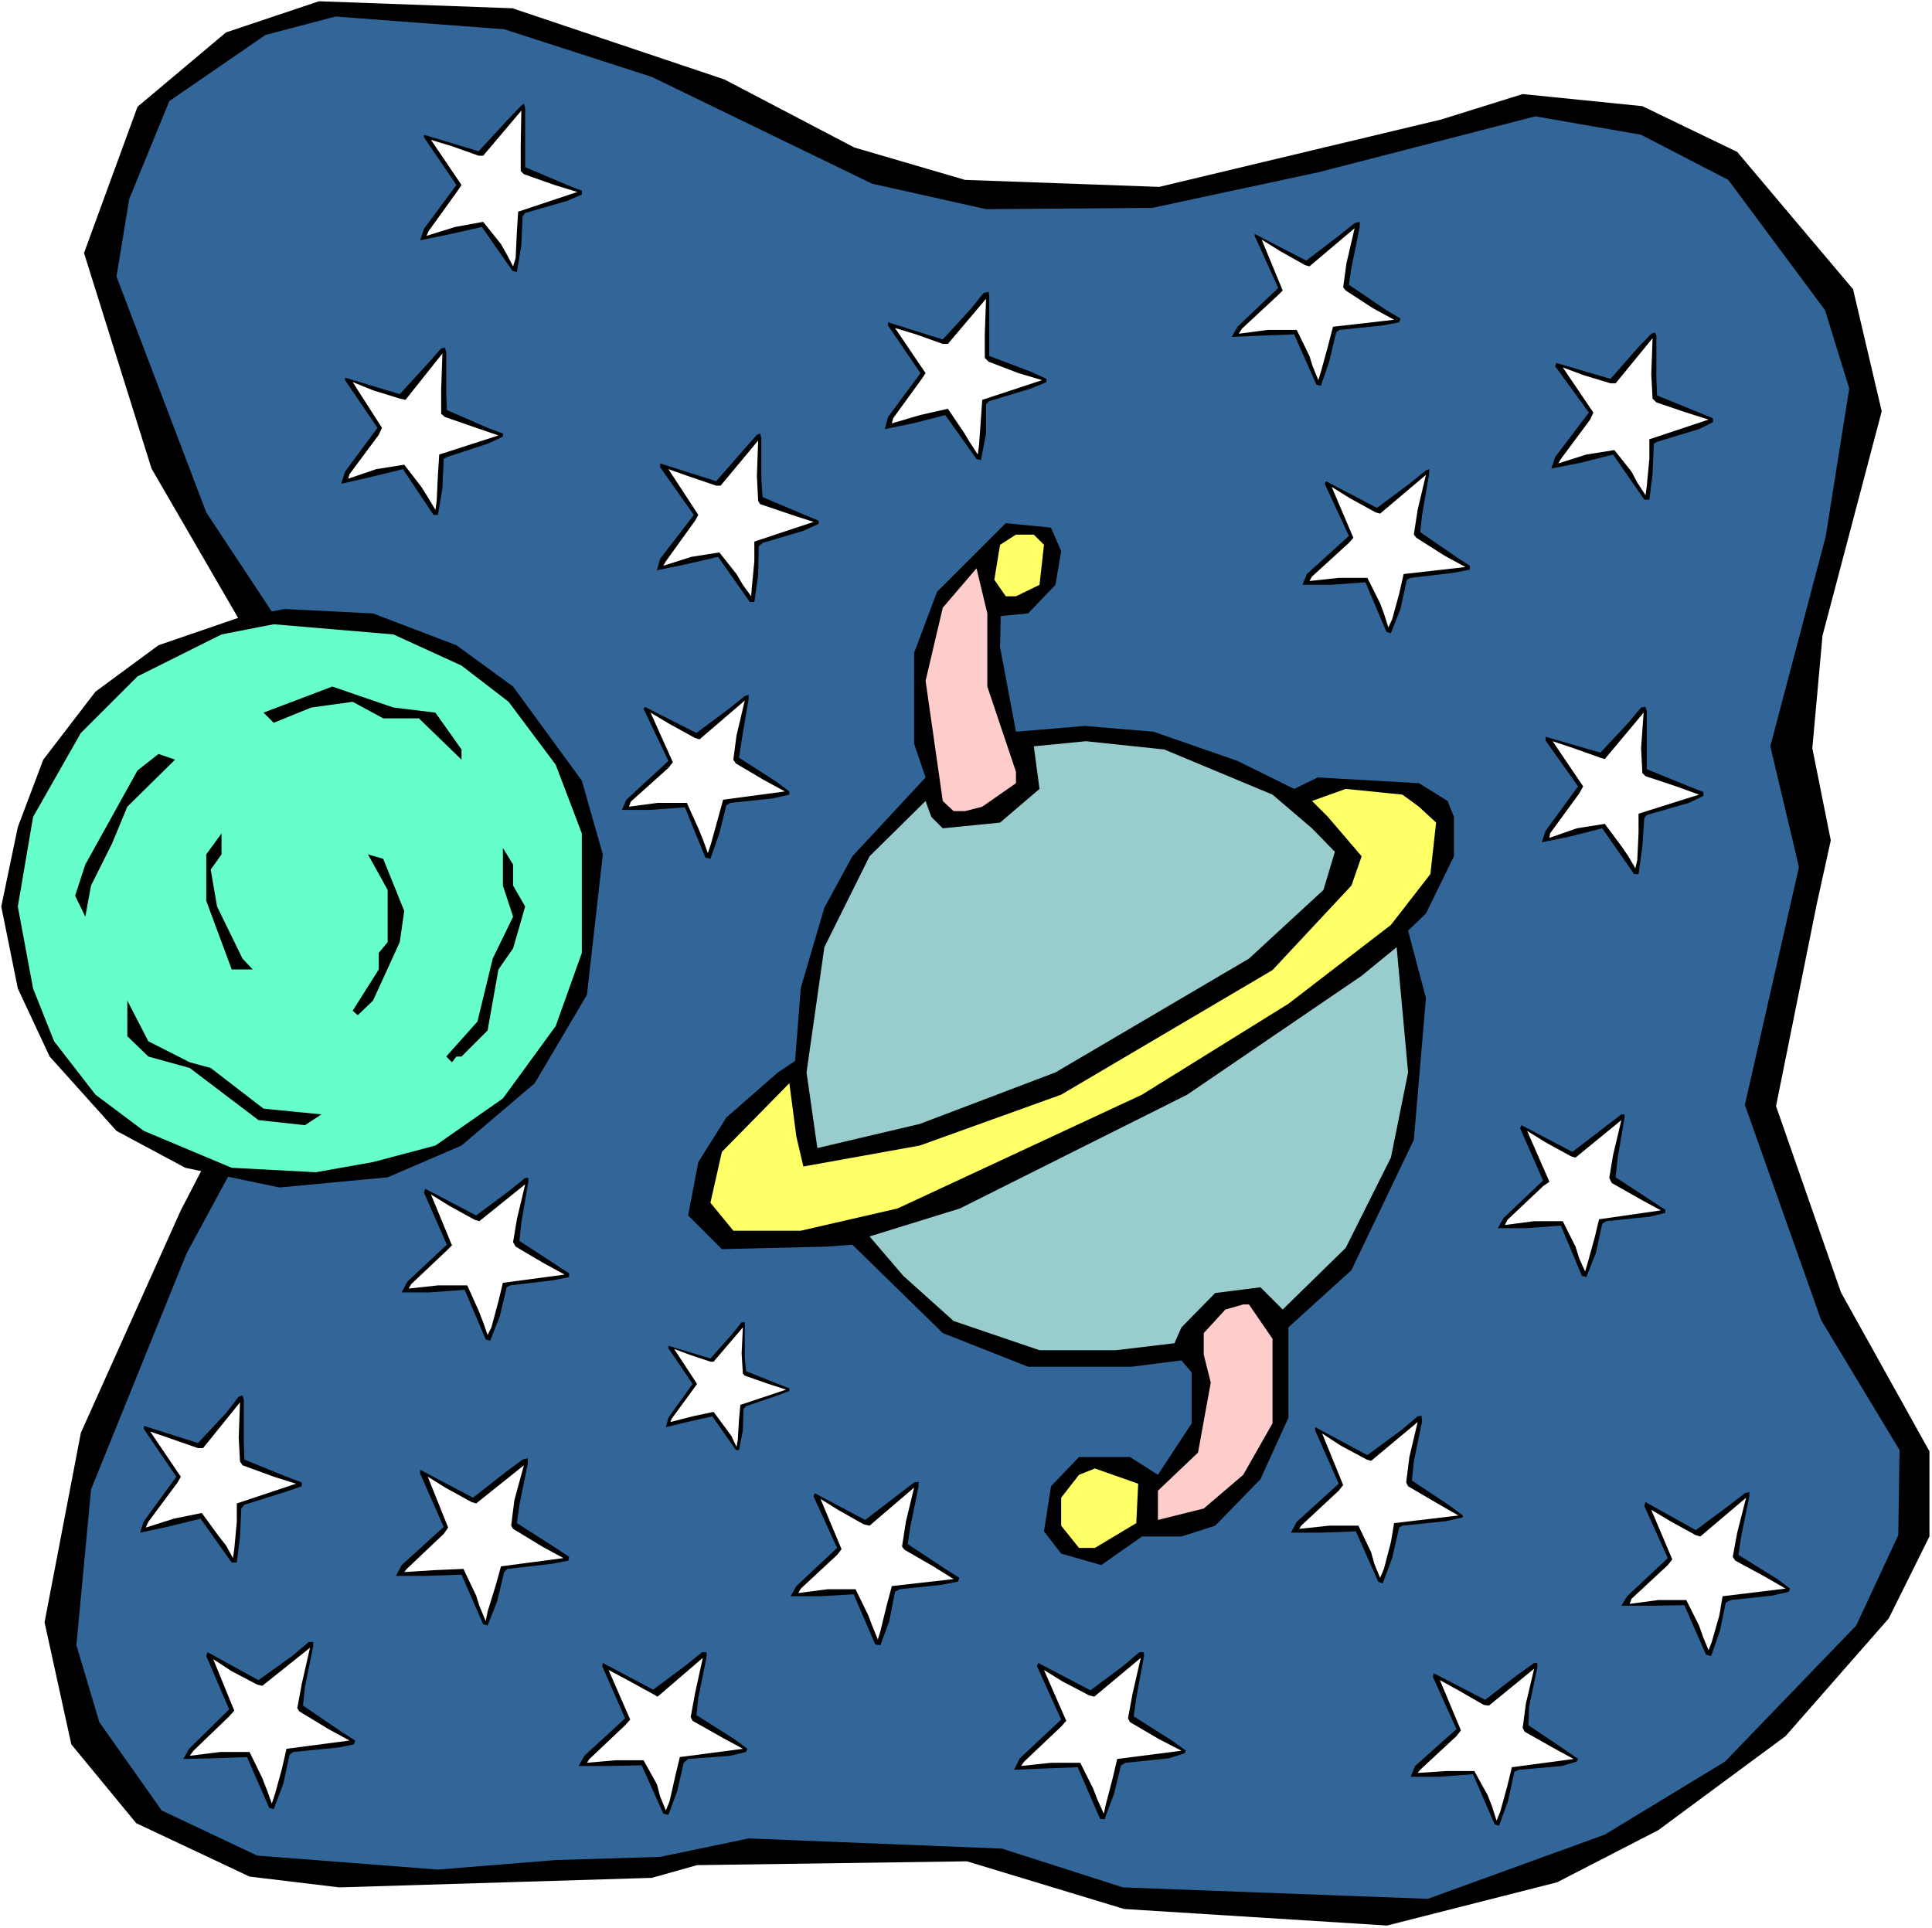 <?xml version="1.0" encoding="UTF-8" standalone="no"?>
<svg
   version="1.0"
   width="129.852mm"
   height="129.597mm"
   id="svg61"
   sodipodi:docname="Planets 5.wmf"
   xmlns:inkscape="http://www.inkscape.org/namespaces/inkscape"
   xmlns:sodipodi="http://sodipodi.sourceforge.net/DTD/sodipodi-0.dtd"
   xmlns="http://www.w3.org/2000/svg"
   xmlns:svg="http://www.w3.org/2000/svg">
  <rect width="100%" height="100%" fill="#333333" stroke="none"/>
  <sodipodi:namedview
     id="namedview61"
     pagecolor="#ffffff"
     bordercolor="#000000"
     borderopacity="0.25"
     inkscape:showpageshadow="2"
     inkscape:pageopacity="0.0"
     inkscape:pagecheckerboard="0"
     inkscape:deskcolor="#d1d1d1"
     inkscape:document-units="mm" />
  <defs
     id="defs1">
    <pattern
       id="WMFhbasepattern"
       patternUnits="userSpaceOnUse"
       width="6"
       height="6"
       x="0"
       y="0" />
  </defs>
  <path
     style="fill:#ffffff;fill-opacity:1;fill-rule:evenodd;stroke:none"
     d="M 0,489.816 H 490.779 V 0 H 0 Z"
     id="path1" />
  <path
     style="fill:#000000;fill-opacity:1;fill-rule:evenodd;stroke:none"
     d="m 453.586,441.044 -32.341,23.901 -25.711,13.243 -43.176,10.982 -66.785,-4.199 -39.941,-12.112 -68.564,0.969 -11.481,3.23 L 86.189,479.48 63.389,476.734 34.605,463.169 18.111,443.143 11.319,412.136 20.537,364.011 45.925,307.487 80.53,240.628 84.734,208.491 72.283,177.322 38.486,119.022 21.345,64.275 34.929,27.131 57.406,8.236 81.015,0.323 130.174,2.099 l 53.848,18.087 32.988,17.28 28.137,8.236 49.32,1.776 71.636,-17.119 20.698,-6.46 30.401,3.068 24.094,11.628 29.431,34.883 7.277,31.007 -15.039,57.008 -2.587,28.585 4.689,23.417 -3.558,16.15 -10.349,51.356 16.494,47.318 22.477,40.374 v 21.64 l -10.349,20.833 z"
     id="path2" />
  <path
     style="fill:#326699;fill-opacity:1;fill-rule:evenodd;stroke:none"
     d="m 438.224,447.504 -30.563,18.572 -44.954,16.311 -77.457,-2.907 -30.724,-9.851 -64.359,-2.584 -22.477,4.683 -26.52,0.807 -29.916,2.422 -45.925,-3.553 -24.256,-11.466 -15.847,-22.448 -5.821,-19.541 3.719,-39.566 24.256,-59.915 39.941,-73.965 4.689,-42.958 -9.217,-25.355 -30.401,-46.026 -22.801,-59.915 L 32.826,50.548 43.014,25.678 67.432,8.882 85.219,4.199 l 42.852,3.23 37.516,12.112 55.95,27.131 28.945,6.46 42.205,-0.323 42.205,-9.044 55.142,-14.212 26.843,4.683 22.154,11.466 24.579,33.107 6.145,19.864 -5.983,37.628 -14.068,53.293 7.277,30.684 -13.745,60.399 19.405,54.747 19.89,32.945 -0.323,21.64 -10.673,22.932 z"
     id="path3" />
  <path
     style="fill:#000000;fill-opacity:1;fill-rule:evenodd;stroke:none"
     d="m 431.594,109.009 -10.673,3.23 -0.809,0.484 -0.323,7.752 -0.809,6.46 h -1.294 l -7.924,-11.466 -8.247,2.099 -7.439,1.453 0.97,-2.907 8.57,-11.305 -8.57,-11.789 0.323,-0.807 13.745,4.037 6.792,-7.752 3.558,-3.714 0.97,-0.323 0.323,0.807 v 10.659 l 0.162,4.522 10.673,4.36 3.558,1.453 v 0.969 z"
     id="path4" />
  <path
     style="fill:#ffffff;fill-opacity:1;fill-rule:evenodd;stroke:none"
     d="m 418.981,116.6 -0.647,6.783 -0.323,2.422 -2.102,-3.23 -1.455,-2.745 -4.366,-5.491 -7.115,1.13 -7.115,2.261 0.647,-1.13 7.438,-10.013 0.809,-1.776 -7.762,-11.466 5.175,1.938 6.953,2.099 h 1.294 l 9.379,-11.466 -0.323,9.205 0.323,6.137 0.97,0.969 7.6,2.584 5.66,1.776 -15.039,5.006 z"
     id="path5" />
  <path
     style="fill:#000000;fill-opacity:1;fill-rule:evenodd;stroke:none"
     d="m 261.964,98.674 -10.673,3.23 -0.809,0.807 v 7.429 l -1.294,6.783 -1.132,-0.323 -7.924,-11.143 -8.247,2.099 -7.115,1.453 0.809,-3.068 8.247,-11.143 -8.247,-12.112 V 81.878 l 13.907,4.36 7.115,-7.752 3.234,-4.037 1.294,-0.323 0.162,1.13 v 10.336 4.845 l 10.673,4.037 3.881,1.776 v 0.807 z"
     id="path6" />
  <path
     style="fill:#ffffff;fill-opacity:1;fill-rule:evenodd;stroke:none"
     d="m 249.19,106.264 -0.485,6.783 -0.323,2.422 -2.102,-3.23 -1.455,-2.422 -4.043,-5.975 -7.115,1.615 -7.115,2.099 0.323,-1.292 7.277,-10.013 0.97,-1.453 -7.762,-11.466 5.336,1.615 6.792,2.422 h 1.294 l 9.702,-11.466 -0.323,9.044 v 5.975 l 0.97,0.969 7.6,2.907 5.983,1.776 -15.2,5.006 z"
     id="path7" />
  <path
     style="fill:#000000;fill-opacity:1;fill-rule:evenodd;stroke:none"
     d="m 429.007,203.969 -10.673,3.068 -0.647,0.807 -0.485,7.267 -0.97,6.944 h -1.132 l -8.085,-11.628 -8.247,2.099 -7.115,1.453 0.97,-2.907 8.247,-11.305 -8.247,-11.628 v -0.969 l 13.907,4.037 7.115,-7.59 3.234,-3.876 1.132,-0.162 0.323,1.13 v 10.336 4.36 l 10.673,4.36 3.719,1.453 v 0.969 z"
     id="path8" />
  <path
     style="fill:#ffffff;fill-opacity:1;fill-rule:evenodd;stroke:none"
     d="m 416.232,211.72 -0.323,6.783 -0.485,2.099 -1.779,-3.068 -1.779,-2.584 -4.204,-5.652 -7.115,1.13 -6.953,2.422 0.162,-1.13 7.438,-10.174 0.97,-1.776 -7.762,-11.466 5.336,1.776 6.792,2.422 1.132,0.323 9.864,-11.789 -0.647,9.044 0.323,6.298 0.809,0.807 7.762,2.584 5.821,2.099 -15.362,4.845 z"
     id="path9" />
  <path
     style="fill:#000000;fill-opacity:1;fill-rule:evenodd;stroke:none"
     d="m 204.073,134.849 -10.349,3.068 -0.97,0.807 -0.162,7.429 -0.97,6.783 h -1.132 l -8.085,-11.466 -8.409,1.938 -7.115,1.453 0.809,-2.907 8.57,-11.143 -8.57,-12.112 v -0.969 l 14.23,4.522 6.792,-7.752 3.558,-4.037 0.809,-0.323 0.323,1.13 v 10.659 l 0.323,4.36 10.673,4.522 3.558,1.453 v 0.807 z"
     id="path10" />
  <path
     style="fill:#ffffff;fill-opacity:1;fill-rule:evenodd;stroke:none"
     d="m 191.622,142.6 -0.647,6.783 -0.162,2.099 -2.102,-2.907 -1.617,-2.745 -4.366,-5.491 -7.115,1.13 -7.115,2.261 0.647,-1.13 7.439,-10.336 0.809,-1.453 -7.6,-11.628 5.013,1.776 7.115,2.422 h 1.132 l 9.541,-11.466 -0.323,9.044 0.323,6.298 0.485,0.807 8.085,2.745 5.498,1.776 -15.039,5.006 z"
     id="path11" />
  <path
     style="fill:#000000;fill-opacity:1;fill-rule:evenodd;stroke:none"
     d="m 123.867,112.724 -10.349,3.391 -0.809,0.484 -0.323,7.429 -1.132,6.783 h -1.132 l -7.762,-11.628 -8.57,2.099 -7.115,1.615 0.97,-3.068 8.247,-11.143 -8.247,-12.112 v -0.646 l 13.907,4.199 7.115,-7.752 3.396,-3.876 0.97,-0.161 0.323,1.13 v 10.336 l 0.162,4.36 10.349,4.522 3.881,1.453 v 0.807 z"
     id="path12" />
  <path
     style="fill:#ffffff;fill-opacity:1;fill-rule:evenodd;stroke:none"
     d="m 111.254,120.476 -0.323,6.783 -0.323,2.261 -1.94,-3.23 -1.617,-2.584 -4.366,-5.652 -7.115,1.13 -7.115,2.422 0.323,-1.13 7.438,-10.013 0.809,-1.776 -7.438,-11.628 5.175,2.099 6.792,2.099 1.455,0.323 9.379,-11.789 -0.323,9.205 v 6.137 l 0.97,0.807 7.924,2.745 5.66,1.938 -15.039,4.845 z"
     id="path13" />
  <path
     style="fill:#000000;fill-opacity:1;fill-rule:evenodd;stroke:none"
     d="m 197.605,354.482 -8.085,2.745 -0.647,0.646 -0.162,5.491 -0.97,5.006 h -0.809 l -5.983,-8.559 -6.468,1.453 -5.336,1.292 0.647,-2.422 6.145,-8.559 -6.145,-9.044 v -0.646 l 10.673,3.23 5.336,-5.975 2.587,-3.23 h 0.809 v 0.969 7.913 l 0.323,3.553 8.085,3.23 2.911,1.13 v 0.646 z"
     id="path14" />
  <path
     style="fill:#ffffff;fill-opacity:1;fill-rule:evenodd;stroke:none"
     d="m 187.741,360.458 -0.323,5.329 -0.323,1.776 -1.294,-2.745 -1.294,-1.776 -3.234,-4.36 -5.336,1.13 -5.66,1.453 0.323,-0.807 5.66,-7.752 0.809,-1.13 -5.821,-8.882 3.881,1.453 5.336,1.776 h 0.809 l 7.438,-8.721 -0.323,6.621 0.323,5.168 0.485,0.484 5.983,2.099 4.528,1.453 -11.643,3.876 z"
     id="path15" />
  <path
     style="fill:#000000;fill-opacity:1;fill-rule:evenodd;stroke:none"
     d="m 72.444,379.03 -10.349,3.23 -0.809,0.969 -0.323,7.267 -0.809,6.46 h -1.294 l -7.924,-11.143 -8.57,2.099 -6.792,1.453 0.97,-2.907 8.247,-11.305 -8.247,-12.112 v -0.807 l 13.745,4.36 7.115,-7.59 3.234,-4.199 0.97,-0.323 0.323,1.13 v 10.82 l 0.162,4.36 10.673,4.36 3.881,1.453 v 0.969 z"
     id="path16" />
  <path
     style="fill:#ffffff;fill-opacity:1;fill-rule:evenodd;stroke:none"
     d="m 60.155,386.62 -0.647,6.944 -0.323,2.261 -1.779,-3.23 -1.779,-2.261 -4.366,-5.975 -7.115,1.453 -7.115,2.261 0.647,-1.453 7.438,-10.013 0.809,-1.453 -7.762,-11.466 5.175,1.776 6.953,2.422 h 1.294 l 9.379,-11.628 -0.323,8.882 0.323,6.137 0.647,0.969 7.924,2.907 5.66,1.776 -15.039,5.006 z"
     id="path17" />
  <path
     style="fill:#000000;fill-opacity:1;fill-rule:evenodd;stroke:none"
     d="m 144.08,51.033 -10.673,3.068 -0.647,0.807 -0.323,7.429 -1.132,6.783 -1.132,-0.323 -7.762,-11.143 -8.57,1.938 -7.115,1.453 0.97,-2.907 8.247,-11.143 -8.247,-12.112 V 34.237 l 13.907,4.199 7.115,-7.752 3.558,-3.714 0.809,-0.646 0.323,1.13 v 10.659 4.36 l 10.673,4.522 3.719,1.453 V 49.418 Z"
     id="path18" />
  <path
     style="fill:#ffffff;fill-opacity:1;fill-rule:evenodd;stroke:none"
     d="m 131.306,58.784 -0.323,6.783 -0.647,2.099 -1.617,-3.068 -1.455,-2.584 -4.528,-5.652 -7.115,1.292 -7.277,2.261 0.485,-1.13 7.439,-10.336 0.97,-1.453 -7.762,-11.466 5.336,1.615 6.792,2.422 h 1.132 l 9.702,-11.466 -0.162,9.044 v 6.298 l 0.809,0.807 7.762,2.745 5.821,1.776 -15.039,5.006 z"
     id="path19" />
  <path
     style="fill:#000000;fill-opacity:1;fill-rule:evenodd;stroke:none"
     d="m 367.235,386.459 -10.996,1.13 -0.809,0.484 -1.779,7.752 -2.426,6.46 -1.132,-0.484 -5.66,-12.758 -9.217,0.323 h -7.277 l 1.455,-2.745 10.673,-9.69 -5.983,-13.566 v -0.807 l 13.26,7.106 8.57,-6.298 4.204,-3.553 0.97,-0.162 0.162,1.453 -2.102,10.174 -0.485,4.845 9.702,6.46 3.234,2.422 v 0.484 z"
     id="path20" />
  <path
     style="fill:#ffffff;fill-opacity:1;fill-rule:evenodd;stroke:none"
     d="m 353.328,391.788 -1.779,6.783 -0.97,2.261 -1.455,-3.553 -0.809,-2.907 -3.234,-6.783 h -7.438 l -7.6,0.807 0.485,-0.807 9.541,-8.882 1.132,-1.453 -5.336,-13.081 4.689,3.068 6.63,3.553 1.132,0.323 11.805,-9.851 -2.102,8.882 -0.809,6.46 0.485,0.969 7.438,4.36 5.336,3.068 -16.332,1.938 z"
     id="path21" />
  <path
     style="fill:#000000;fill-opacity:1;fill-rule:evenodd;stroke:none"
     d="m 140.199,397.279 -11.319,1.292 -0.809,0.807 -1.779,7.429 -2.426,6.137 -1.132,-0.323 -5.498,-12.597 -9.217,0.323 h -7.438 l 1.455,-2.745 10.673,-9.69 -5.983,-13.566 v -0.969 l 13.422,7.106 8.247,-6.46 4.366,-3.23 1.294,-0.323 v 1.453 l -2.102,10.336 -0.647,4.683 9.864,6.298 3.396,2.261 -0.162,0.969 z"
     id="path22" />
  <path
     style="fill:#ffffff;fill-opacity:1;fill-rule:evenodd;stroke:none"
     d="m 125.969,402.608 -2.102,6.783 -0.485,2.422 -1.617,-3.876 -0.809,-2.584 -3.234,-6.783 -7.438,0.323 -7.6,0.484 0.647,-0.807 9.379,-8.882 1.132,-1.615 -5.175,-12.92 4.689,2.907 6.468,3.553 1.132,0.323 12.128,-9.69 -2.426,8.882 -0.809,6.46 0.485,0.807 7.438,4.522 5.336,2.907 -15.847,2.099 z"
     id="path23" />
  <path
     style="fill:#000000;fill-opacity:1;fill-rule:evenodd;stroke:none"
     d="m 296.893,446.696 -10.996,1.13 -1.132,0.646 -1.779,7.267 -2.426,6.46 -1.132,-0.162 -5.66,-13.081 -8.732,0.323 -7.438,0.323 1.455,-2.907 10.511,-9.851 -6.145,-13.566 0.323,-0.807 13.26,6.944 8.247,-6.137 4.204,-3.553 h 1.132 v 1.13 l -1.94,10.497 -0.647,4.683 9.702,6.137 3.558,2.584 -0.323,0.646 z"
     id="path24" />
  <path
     style="fill:#ffffff;fill-opacity:1;fill-rule:evenodd;stroke:none"
     d="m 282.663,451.703 -1.779,6.783 -0.485,2.261 -1.617,-3.553 -1.132,-2.907 -3.234,-6.46 h -7.438 l -7.6,0.807 0.809,-1.13 9.379,-8.882 1.294,-1.453 -5.66,-12.92 4.689,2.907 6.792,3.553 1.294,0.323 11.805,-9.851 -2.102,9.205 -1.132,6.137 0.485,0.969 7.438,4.36 5.66,2.907 -16.332,2.099 z"
     id="path25" />
  <path
     style="fill:#000000;fill-opacity:1;fill-rule:evenodd;stroke:none"
     d="m 85.866,443.951 -11.319,1.13 -0.97,0.646 -1.617,7.429 -2.426,6.46 -1.132,-0.323 -5.66,-12.92 -8.894,0.323 -7.277,0.162 1.455,-2.584 10.188,-10.013 -5.821,-13.566 0.323,-0.969 12.937,7.106 8.57,-6.137 4.204,-3.553 h 1.132 v 1.13 l -2.102,10.336 -0.485,4.683 9.702,6.621 3.558,2.261 -0.323,0.969 z"
     id="path26" />
  <path
     style="fill:#ffffff;fill-opacity:1;fill-rule:evenodd;stroke:none"
     d="m 71.636,449.28 -1.779,6.46 -0.809,2.422 -1.294,-3.553 -1.132,-2.907 -3.234,-6.621 h -7.438 l -7.762,0.969 0.97,-1.292 9.056,-8.721 1.294,-1.453 -5.336,-13.081 4.689,3.068 6.468,3.391 1.294,0.323 12.128,-9.69 -2.102,9.205 -1.132,6.137 0.485,0.807 7.438,4.522 5.336,2.907 -16.009,2.099 z"
     id="path27" />
  <path
     style="fill:#000000;fill-opacity:1;fill-rule:evenodd;stroke:none"
     d="m 369.337,145.507 -10.996,1.292 -0.97,0.484 -1.617,7.429 -2.426,6.137 -1.132,-0.323 -5.336,-12.597 -8.894,0.646 h -7.115 l 1.132,-2.745 10.673,-9.69 -6.145,-13.243 0.323,-0.646 12.937,6.783 8.247,-6.137 4.204,-3.391 0.809,-0.323 v 1.292 l -1.779,10.336 -0.485,4.36 9.379,6.46 3.234,2.099 v 0.969 z"
     id="path28" />
  <path
     style="fill:#ffffff;fill-opacity:1;fill-rule:evenodd;stroke:none"
     d="m 355.431,150.837 -1.779,6.46 -0.97,2.099 -1.132,-3.553 -0.97,-2.584 -3.234,-6.46 h -7.277 l -7.438,0.807 0.647,-1.13 9.379,-8.559 1.132,-1.292 -5.498,-12.92 4.689,2.907 6.468,3.553 1.132,0.323 11.643,-9.851 -2.102,8.882 -0.97,6.298 0.647,0.807 7.115,4.522 5.336,2.907 -15.686,1.776 z"
     id="path29" />
  <path
     style="fill:#000000;fill-opacity:1;fill-rule:evenodd;stroke:none"
     d="m 196.312,202.838 -10.834,1.13 -0.97,0.646 -1.779,7.106 -2.264,6.46 -1.294,-0.323 -5.175,-12.758 -8.894,0.646 h -7.115 l 1.132,-2.584 10.673,-9.851 -6.307,-13.243 0.323,-0.484 13.098,6.621 8.247,-6.137 4.043,-3.23 0.97,-0.323 v 1.13 l -1.779,10.497 -0.647,4.36 9.541,6.137 3.234,2.422 v 0.807 z"
     id="path30" />
  <path
     style="fill:#ffffff;fill-opacity:1;fill-rule:evenodd;stroke:none"
     d="m 182.405,207.845 -1.779,6.46 -0.809,2.422 -1.294,-3.553 -1.132,-2.745 -2.911,-6.46 h -7.438 l -7.277,0.969 0.485,-1.292 9.541,-8.559 1.132,-1.453 -5.66,-12.597 4.851,2.907 6.468,3.553 1.132,0.323 11.481,-9.851 -2.102,8.882 -0.809,6.137 0.647,0.969 7.115,4.199 5.336,2.907 -15.686,2.099 z"
     id="path31" />
  <path
     style="fill:#000000;fill-opacity:1;fill-rule:evenodd;stroke:none"
     d="m 396.827,448.634 -10.996,0.969 -1.132,0.484 -1.617,7.429 -2.264,6.298 -1.132,-0.323 -5.498,-12.758 -8.732,0.646 h -7.115 l 1.132,-2.745 10.511,-9.367 -5.983,-13.243 0.162,-0.969 13.098,6.783 7.924,-6.137 4.528,-3.23 h 0.809 v 1.13 l -2.102,10.013 -0.162,4.683 9.379,6.298 3.234,2.261 -0.323,0.646 z"
     id="path32" />
  <path
     style="fill:#ffffff;fill-opacity:1;fill-rule:evenodd;stroke:none"
     d="m 382.921,453.641 -1.779,6.46 -0.97,2.422 -1.132,-3.553 -1.132,-2.907 -3.396,-6.137 h -7.115 l -7.277,0.484 0.647,-0.807 9.217,-8.559 1.132,-1.453 -5.336,-12.758 4.689,2.584 6.468,3.714 1.294,0.161 11.481,-9.367 -2.102,8.882 -0.809,6.137 0.485,0.969 7.115,4.037 5.336,2.907 -15.686,2.099 z"
     id="path33" />
  <path
     style="fill:#000000;fill-opacity:1;fill-rule:evenodd;stroke:none"
     d="m 185.477,446.05 -10.673,0.807 -1.132,0.969 -1.617,7.106 -2.264,6.137 -1.294,-0.323 -5.498,-12.274 -8.57,0.162 h -7.438 l 1.455,-2.584 10.349,-9.528 -5.821,-13.243 0.162,-0.807 12.775,6.783 8.247,-6.137 4.204,-3.391 h 1.132 v 1.13 l -2.102,10.497 -0.485,4.36 9.702,6.137 3.234,2.422 -0.323,0.807 z"
     id="path34" />
  <path
     style="fill:#ffffff;fill-opacity:1;fill-rule:evenodd;stroke:none"
     d="m 171.57,451.057 -1.455,6.46 -0.97,2.422 -1.455,-3.553 -0.809,-3.068 -3.396,-6.137 h -7.115 l -7.277,0.646 0.647,-0.969 9.056,-8.559 1.294,-1.453 -5.498,-12.597 4.851,2.584 6.468,3.553 1.132,0.646 11.481,-9.851 -1.94,8.882 -1.132,6.137 0.485,0.969 7.438,4.199 5.336,2.907 -16.009,2.099 z"
     id="path35" />
  <path
     style="fill:#000000;fill-opacity:1;fill-rule:evenodd;stroke:none"
     d="m 450.191,405.354 -10.511,1.13 -1.294,0.646 -1.455,7.106 -2.264,6.46 -1.294,-0.323 -5.498,-12.597 -8.57,0.161 h -7.438 l 1.455,-2.422 10.349,-9.69 -5.983,-13.243 0.323,-0.969 12.775,7.106 8.247,-6.137 4.204,-3.23 1.132,-0.323 v 1.13 l -2.102,10.336 -0.647,4.522 9.864,6.137 3.234,2.422 -0.323,0.807 z"
     id="path36" />
  <path
     style="fill:#ffffff;fill-opacity:1;fill-rule:evenodd;stroke:none"
     d="m 436.769,410.36 -1.94,6.783 -0.809,2.099 -1.455,-3.553 -0.97,-2.745 -3.234,-6.46 h -7.115 l -7.277,0.969 0.485,-1.292 9.217,-8.559 1.132,-1.453 -5.336,-12.597 4.851,2.907 6.468,3.553 1.132,0.323 11.643,-9.851 -2.264,8.882 -1.132,6.137 0.647,0.969 7.438,4.037 5.336,3.068 -16.009,1.938 z"
     id="path37" />
  <path
     style="fill:#000000;fill-opacity:1;fill-rule:evenodd;stroke:none"
     d="m 239.164,402.608 -10.673,1.13 -1.132,0.646 -1.455,7.429 -2.264,6.137 -1.294,-0.162 -5.498,-12.758 -8.57,0.484 h -7.439 l 1.455,-2.584 10.349,-9.69 -5.983,-13.081 0.323,-0.807 12.775,6.783 8.247,-6.298 4.204,-3.23 1.132,-0.162 v 1.13 l -2.102,10.336 -0.647,4.36 9.541,6.298 3.558,2.261 -0.323,0.969 z"
     id="path38" />
  <path
     style="fill:#ffffff;fill-opacity:1;fill-rule:evenodd;stroke:none"
     d="m 225.257,407.776 -1.617,6.621 -0.647,2.099 -1.455,-3.553 -0.97,-2.584 -3.234,-6.621 h -7.115 l -7.438,0.969 0.647,-1.13 9.217,-8.559 1.132,-1.453 -5.336,-12.758 4.689,2.907 6.307,3.553 1.455,0.323 11.319,-9.69 -2.102,8.721 -0.97,6.298 0.647,0.807 7.277,4.199 5.175,3.23 -15.686,1.776 z"
     id="path39" />
  <path
     style="fill:#000000;fill-opacity:1;fill-rule:evenodd;stroke:none"
     d="m 418.981,309.102 -10.996,1.13 -0.97,0.646 -1.617,7.429 -2.426,6.137 -1.132,-0.323 -5.336,-12.758 -8.894,0.646 h -7.115 l 1.455,-2.584 10.026,-9.528 -5.821,-13.243 0.323,-0.807 12.937,6.783 8.247,-6.298 4.204,-3.23 h 0.809 v 0.807 l -1.779,10.497 -0.485,4.683 9.379,6.137 3.234,2.099 v 0.807 z"
     id="path40" />
  <path
     style="fill:#ffffff;fill-opacity:1;fill-rule:evenodd;stroke:none"
     d="m 405.074,314.432 -1.779,6.46 -0.647,2.099 -1.455,-3.23 -0.97,-3.068 -3.234,-6.46 h -7.277 l -7.438,0.969 0.647,-1.292 9.056,-8.559 1.617,-1.13 -5.66,-12.92 4.689,2.907 6.468,3.553 1.132,0.323 11.643,-9.528 -2.102,8.882 -0.97,5.814 0.647,1.292 7.115,4.037 5.336,2.907 -15.686,2.261 z"
     id="path41" />
  <path
     style="fill:#000000;fill-opacity:1;fill-rule:evenodd;stroke:none"
     d="m 140.523,325.252 -10.996,1.292 -0.809,0.484 -1.779,7.429 -2.426,6.137 -1.132,-0.323 -5.336,-12.597 -8.894,0.646 h -7.115 l 1.455,-2.745 10.026,-9.367 -5.821,-13.243 0.323,-0.969 12.937,6.783 8.247,-6.137 4.204,-3.391 h 0.809 v 0.969 l -1.779,10.336 -0.485,4.683 9.379,6.137 3.234,2.099 v 0.969 z"
     id="path42" />
  <path
     style="fill:#ffffff;fill-opacity:1;fill-rule:evenodd;stroke:none"
     d="m 126.616,330.581 -1.779,6.621 -0.97,1.938 -1.132,-3.23 -1.132,-2.907 -2.911,-6.46 h -7.438 l -7.439,0.807 0.647,-1.13 9.056,-8.559 1.294,-1.292 -5.336,-12.92 4.689,2.907 6.468,3.553 1.132,0.323 11.643,-9.367 -2.102,8.882 -0.97,5.814 0.647,1.13 7.115,4.199 5.336,2.907 -15.686,2.099 z"
     id="path43" />
  <path
     style="fill:#000000;fill-opacity:1;fill-rule:evenodd;stroke:none"
     d="m 351.226,82.686 -10.996,1.13 -0.809,0.646 -1.779,7.429 -2.102,6.137 -1.132,-0.323 -5.66,-12.758 -8.57,0.323 -7.277,0.323 1.455,-2.584 10.349,-9.851 -5.983,-13.243 v -0.484 l 13.098,6.783 8.247,-6.298 4.043,-3.23 1.294,-0.323 v 1.292 l -2.102,10.336 -0.647,4.36 9.541,6.46 3.558,2.099 -0.323,0.969 z"
     id="path44" />
  <path
     style="fill:#ffffff;fill-opacity:1;fill-rule:evenodd;stroke:none"
     d="m 337.32,88.015 -1.779,6.46 -0.647,2.099 -1.455,-3.553 -0.809,-2.584 -3.234,-6.621 h -7.438 l -7.277,0.969 0.809,-1.292 9.217,-8.559 1.132,-1.13 -5.336,-12.92 4.689,2.907 6.307,3.553 1.132,0.323 11.481,-9.69 -2.102,9.044 -0.809,5.975 0.647,0.807 6.953,4.522 5.336,2.907 -15.524,1.776 z"
     id="path45" />
  <path
     style="fill:#000000;fill-opacity:1;fill-rule:evenodd;stroke:none"
     d="m 269.565,140.017 -1.455,8.559 -6.953,7.267 -6.953,0.646 -0.162,7.913 4.043,21.479 17.464,-1.453 17.464,1.453 21.345,7.429 14.392,7.106 5.983,-2.907 25.711,1.453 7.277,4.522 1.617,4.037 v 10.013 l -7.115,14.535 -4.528,4.36 4.528,17.119 -3.072,36.013 -15.847,33.107 -16.009,14.535 v 22.932 l -7.115,15.665 -11.481,11.789 -8.57,2.745 h -10.026 l -10.349,7.267 -10.188,-2.907 -4.366,-5.652 1.779,-11.466 7.115,-7.429 h 12.937 l 7.115,4.522 8.57,-13.081 v -12.92 l -2.587,-3.068 -12.775,1.615 H 261.156 l -21.669,-8.559 -22.962,-22.448 -6.307,0.484 -26.843,0.646 -8.57,-8.559 2.587,-13.566 7.115,-11.305 13.098,-11.466 4.366,-2.907 1.455,-18.572 5.983,-20.348 7.115,-13.081 18.596,-20.025 -2.911,-8.559 V 165.856 l 5.821,-15.504 17.464,-17.442 11.481,1.13 z"
     id="path46" />
  <path
     style="fill:#ffff66;fill-opacity:1;fill-rule:evenodd;stroke:none"
     d="m 265.198,138.402 -1.132,10.174 -5.983,2.907 h -2.587 l -2.911,-4.199 1.455,-8.882 4.043,-2.584 h 4.528 z"
     id="path47" />
  <path
     style="fill:#ffcccc;fill-opacity:1;fill-rule:evenodd;stroke:none"
     d="m 250.807,174.415 7.277,21.64 v 2.907 l -8.57,5.975 -4.366,1.13 h -2.911 l -2.749,-2.584 -4.366,-30.523 4.366,-18.572 8.57,-10.013 2.749,11.466 z"
     id="path48" />
  <path
     style="fill:#99cccc;fill-opacity:1;fill-rule:evenodd;stroke:none"
     d="m 323.251,201.869 10.026,8.559 5.821,5.975 -2.911,9.69 -18.92,17.442 -49.159,28.908 -34.443,13.081 -26.035,6.137 -2.749,-19.218 4.528,-31.815 11.481,-23.094 14.23,-14.05 1.455,4.037 2.911,2.907 14.554,-1.453 10.026,-8.559 -1.455,-10.82 13.26,-1.292 19.89,2.099 z"
     id="path49" />
  <path
     style="fill:#ffff66;fill-opacity:1;fill-rule:evenodd;stroke:none"
     d="m 360.444,204.938 4.366,4.037 -1.455,13.081 -10.026,12.92 -26.035,20.025 -37.192,23.094 -62.095,28.908 -24.579,5.652 h -17.141 l -5.821,-7.106 2.911,-12.92 17.141,-17.442 1.779,13.566 1.779,7.59 29.592,-5.329 35.899,-12.92 53.687,-31.653 20.052,-21.479 2.587,-7.429 -8.57,-10.013 -4.043,-4.037 8.57,-3.068 14.392,1.453 z"
     id="path50" />
  <path
     style="fill:#99cccc;fill-opacity:1;fill-rule:evenodd;stroke:none"
     d="m 353.328,294.083 -11.481,22.932 -16.009,15.665 -5.66,-5.652 -11.481,1.453 -8.57,8.721 -1.779,4.037 -14.877,1.776 h -19.405 l -21.83,-7.429 -12.775,-11.466 -8.57,-10.013 22.962,-7.106 57.729,-28.908 44.308,-30.2 8.894,-7.267 2.911,31.815 z"
     id="path51" />
  <path
     style="fill:#ffcccc;fill-opacity:1;fill-rule:evenodd;stroke:none"
     d="m 323.251,340.109 v 21.479 l -7.438,13.081 -10.026,8.559 -11.643,2.907 v -7.429 l 10.188,-9.69 3.234,-17.765 -1.779,-7.106 v -5.491 l 5.498,-5.975 4.528,-1.292 h 1.455 z"
     id="path52" />
  <path
     style="fill:#ffff66;fill-opacity:1;fill-rule:evenodd;stroke:none"
     d="m 288.646,386.943 -10.511,6.298 h -4.043 l -4.528,-5.652 v -7.106 l 4.528,-5.814 4.043,-1.615 10.996,3.876 z"
     id="path53" />
  <path
     style="fill:#000000;fill-opacity:1;fill-rule:evenodd;stroke:none"
     d="m 115.943,163.918 14.392,10.497 17.464,23.901 5.336,18.733 -4.043,35.69 -13.26,22.448 -18.596,15.827 -18.758,8.075 L 70.989,301.673 47.057,296.667 29.592,287.3 12.613,268.405 4.528,251.125 0.323,230.292 4.528,210.106 l 6.468,-17.119 13.26,-17.28 16.009,-11.789 20.213,-6.944 11.805,-2.261 22.477,1.13 z"
     id="path54" />
  <path
     style="fill:#66ffcc;fill-opacity:1;fill-rule:evenodd;stroke:none"
     d="m 117.237,169.086 11.966,9.205 11.966,15.988 6.63,17.442 v 30.361 l -6.63,18.572 -13.422,18.41 -17.141,11.951 -15.847,4.199 -14.554,2.584 -21.345,-1.13 -22.315,-9.367 -12.29,-9.205 -10.511,-13.566 -5.336,-13.404 -3.881,-20.833 3.881,-22.771 12.128,-21.317 14.392,-14.373 21.345,-10.659 13.26,-2.584 30.401,2.584 z"
     id="path55" />
  <path
     style="fill:#000000;fill-opacity:1;fill-rule:evenodd;stroke:none"
     d="m 110.607,181.036 6.63,9.367 v 2.584 l -10.834,-10.497 h -9.056 l -7.762,-4.199 -10.511,1.453 -9.541,3.876 -2.587,-2.584 17.464,-6.621 15.524,5.329 z"
     id="path56" />
  <path
     style="fill:#000000;fill-opacity:1;fill-rule:evenodd;stroke:none"
     d="m 32.341,204.938 -3.881,9.367 -5.336,10.659 -1.455,7.913 -2.587,-5.329 2.587,-7.913 13.26,-23.901 5.336,-4.199 4.204,1.453 z"
     id="path57" />
  <path
     style="fill:#000000;fill-opacity:1;fill-rule:evenodd;stroke:none"
     d="m 53.525,220.926 1.617,9.367 6.468,13.243 2.587,2.745 h -5.336 l -6.468,-17.442 v -11.789 l 3.881,-5.329 v 5.329 z"
     id="path58" />
  <path
     style="fill:#000000;fill-opacity:1;fill-rule:evenodd;stroke:none"
     d="m 130.335,224.963 3.072,5.329 -3.072,10.659 -3.719,5.329 -2.749,15.504 -6.63,6.621 h -1.294 l -1.132,1.453 -1.455,-1.453 7.924,-8.882 3.881,-15.988 5.175,-10.659 -2.587,-7.913 v -9.528 l 2.587,4.199 z"
     id="path59" />
  <path
     style="fill:#000000;fill-opacity:1;fill-rule:evenodd;stroke:none"
     d="m 102.684,231.423 -1.132,7.913 -6.792,14.858 -3.881,3.714 -1.294,-1.13 6.63,-10.497 v -4.199 l 2.264,-2.745 v -13.243 l -5.013,-9.044 3.881,1.13 z"
     id="path60" />
  <path
     style="fill:#000000;fill-opacity:1;fill-rule:evenodd;stroke:none"
     d="m 48.189,269.859 5.336,1.453 13.422,10.336 14.715,1.453 -4.204,2.745 -11.805,-1.292 -17.464,-13.243 -10.511,-2.907 -5.336,-5.168 v -9.044 l 5.336,10.336 z"
     id="path61" />
</svg>
